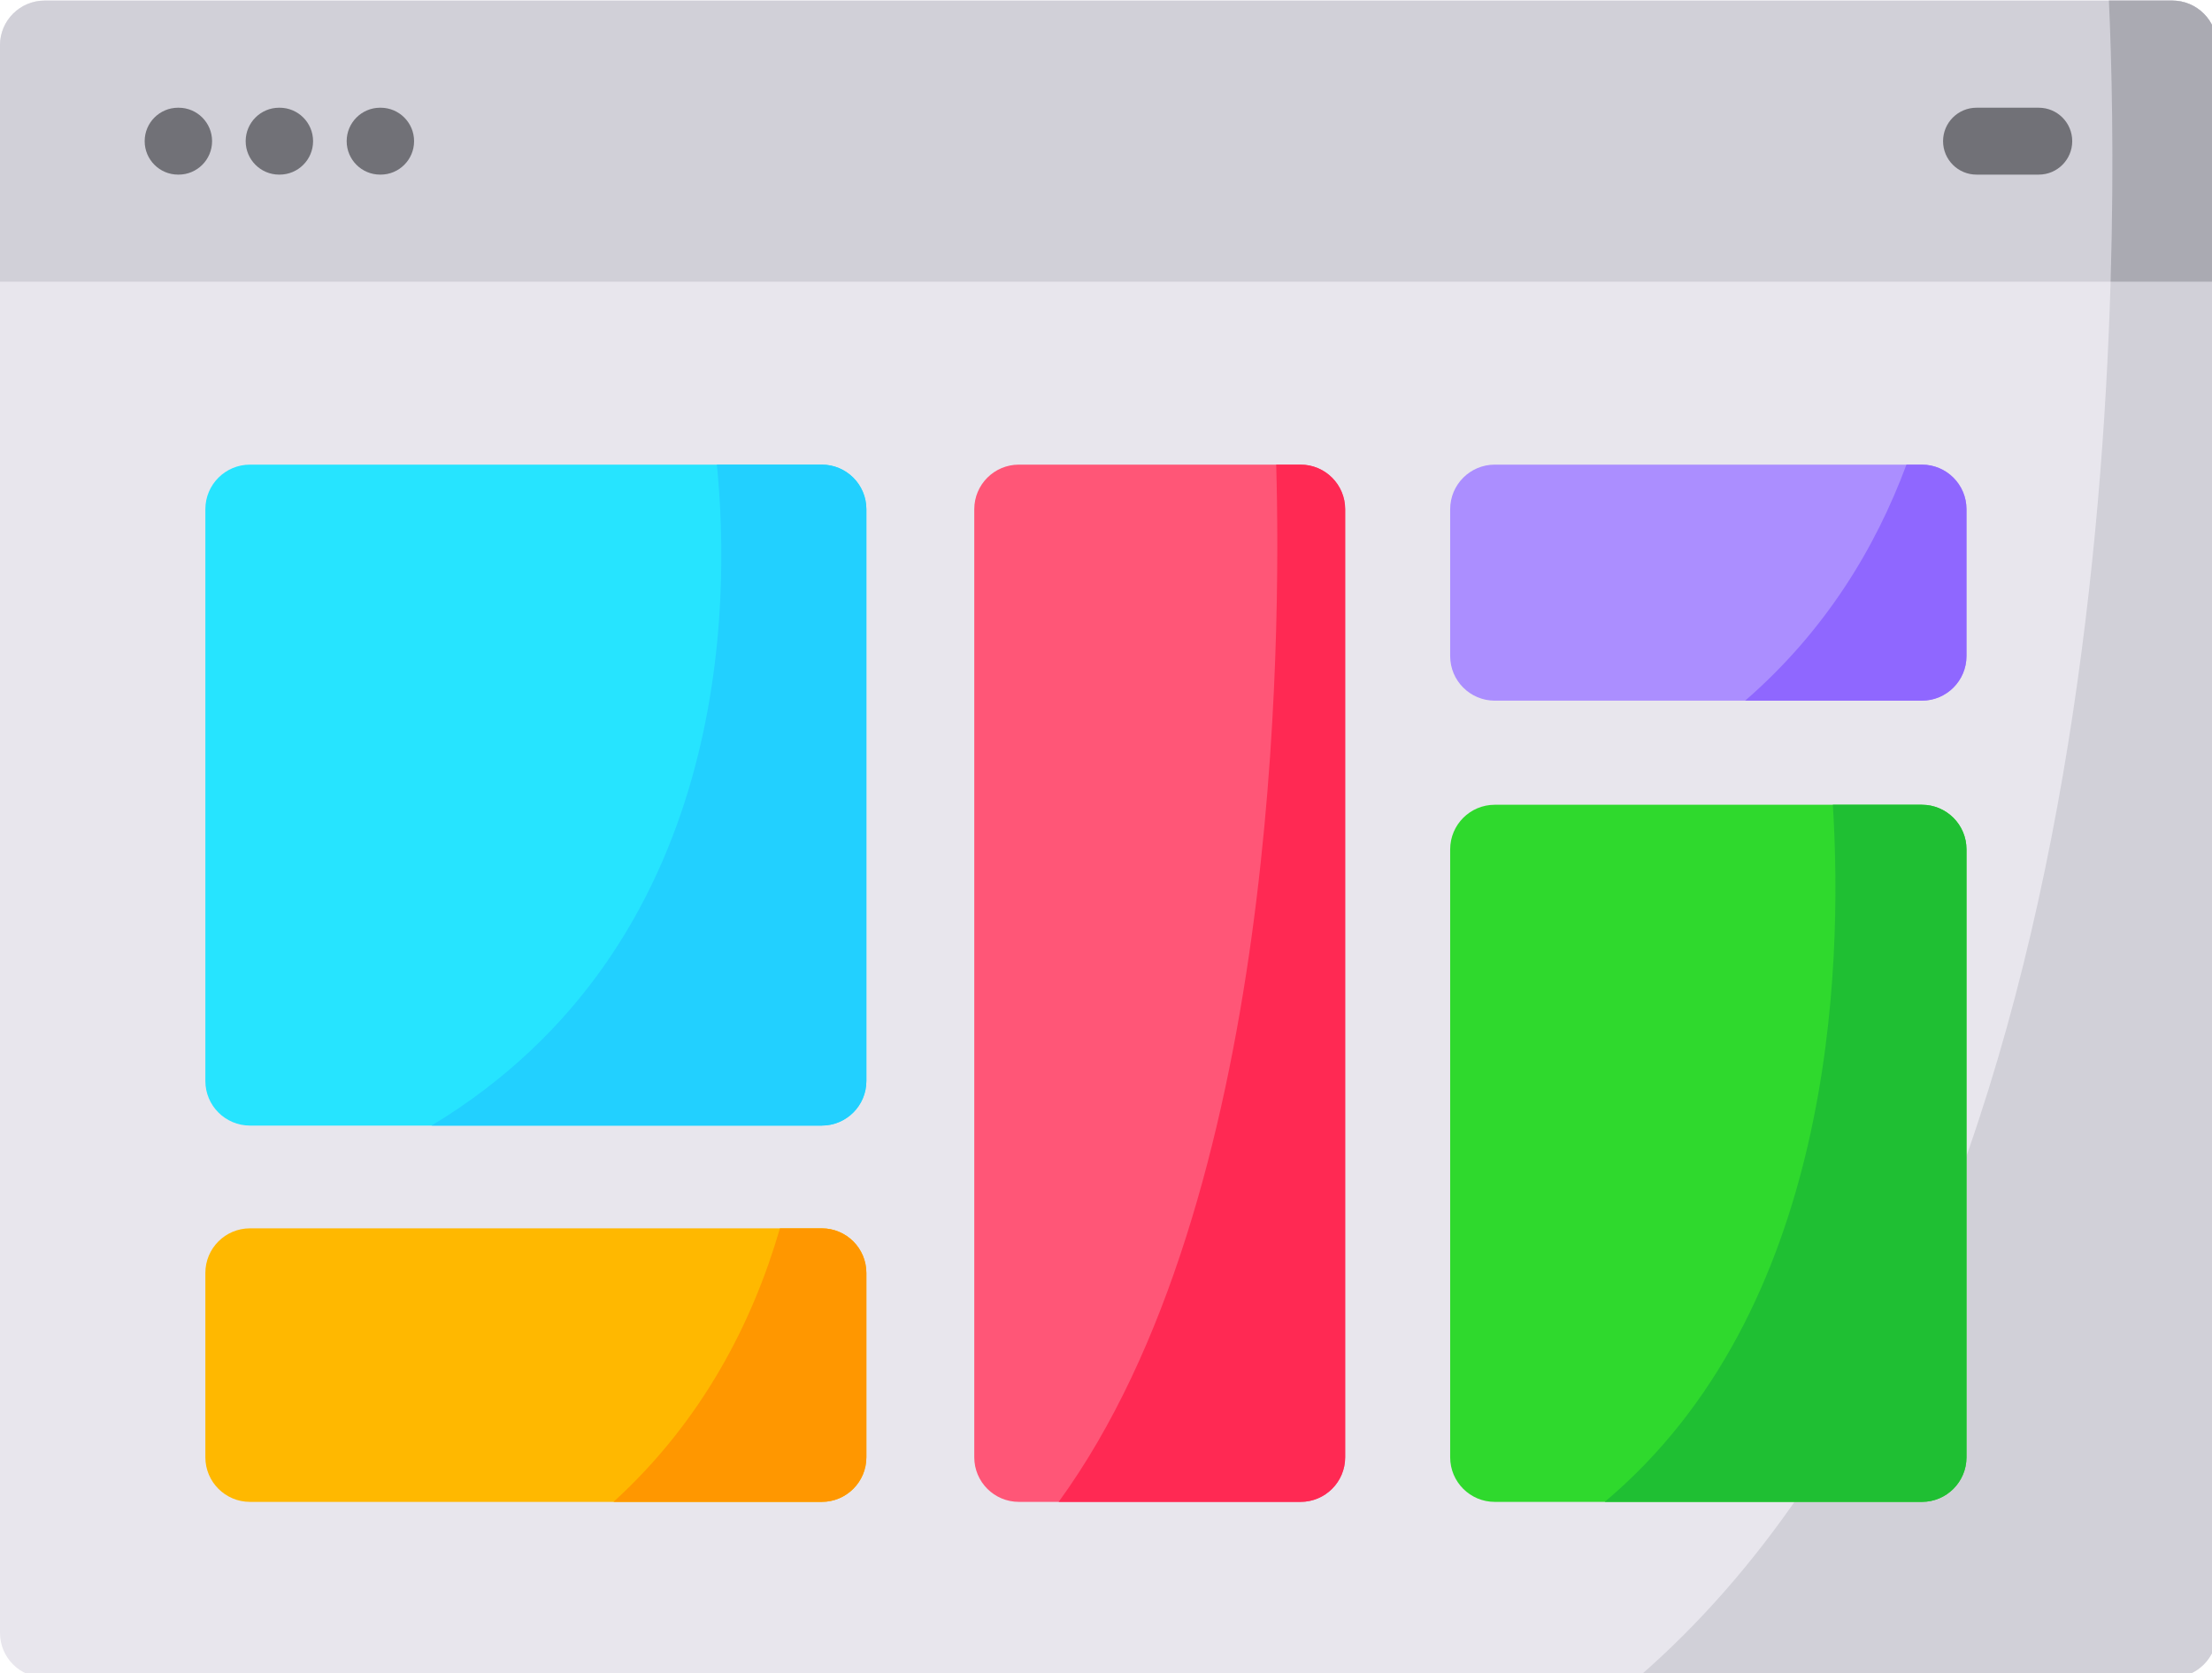 <?xml version="1.0" encoding="UTF-8" standalone="no"?>
<svg xmlns:dc="http://purl.org/dc/elements/1.1/" xmlns:cc="http://creativecommons.org/ns#" xmlns:rdf="http://www.w3.org/1999/02/22-rdf-syntax-ns#" xmlns:svg="http://www.w3.org/2000/svg" xmlns="http://www.w3.org/2000/svg" version="1.1" width="105.75" viewBox="0 0 105.75 80" height="80" id="Capa_1">
  <defs id="defs51"></defs>
  <g transform="matrix(0.207,0,0,0.207,0,-12.875)" id="g46">
    <g id="g44">
      <g id="g20">
        <path id="path2" fill="#e8e6ed" d="m 512,72.638 v 366.724 c 0,5.687 -4.615,10.302 -10.302,10.302 H 10.302 C 4.615,449.664 0,445.049 0,439.362 V 72.638 C 0,66.951 4.615,62.336 10.302,62.336 h 491.396 c 5.687,0 10.302,4.615 10.302,10.302 z"></path>
        <path id="path4" fill="#d1d0d8" d="m 512,72.638 v 366.724 c 0,5.687 -4.615,10.302 -10.302,10.302 H 378.303 C 492.282,351.004 489.748,121.603 487.059,62.337 h 14.639 C 507.385,62.336 512,66.951 512,72.638 Z"></path>
        <path id="path6" fill="#d1d0d8" d="m 512,72.638 v 54.631 H 0 V 72.638 C 0,66.951 4.615,62.336 10.302,62.336 h 491.396 c 5.687,0 10.302,4.615 10.302,10.302 z"></path>
        <path id="path8" fill="#aaaab2" d="m 512,72.638 v 54.631 h -24.549 c 0.845,-28.289 0.237,-51.19 -0.391,-64.932 h 14.639 C 507.385,62.336 512,66.951 512,72.638 Z"></path>
        <g id="g18" fill="#717177">
          <path id="path10" d="m 41.255,102.531 h -0.117 c -4.268,0 -7.726,-3.459 -7.726,-7.726 0,-4.267 3.459,-7.726 7.726,-7.726 h 0.117 c 4.268,0 7.726,3.459 7.726,7.726 0,4.266 -3.459,7.726 -7.726,7.726 z"></path>
          <path id="path12" d="m 64.58,102.531 h -0.116 c -4.268,0 -7.726,-3.459 -7.726,-7.726 0,-4.267 3.459,-7.726 7.726,-7.726 h 0.116 c 4.268,0 7.726,3.459 7.726,7.726 0.001,4.266 -3.458,7.726 -7.726,7.726 z"></path>
          <path id="path14" d="m 87.907,102.531 h -0.116 c -4.268,0 -7.726,-3.459 -7.726,-7.726 0,-4.267 3.459,-7.726 7.726,-7.726 h 0.116 c 4.268,0 7.726,3.459 7.726,7.726 0.001,4.266 -3.458,7.726 -7.726,7.726 z"></path>
          <path id="path16" d="m 470.862,102.531 h -14.377 c -4.268,0 -7.726,-3.459 -7.726,-7.726 0,-4.267 3.459,-7.726 7.726,-7.726 h 14.377 c 4.268,0 7.726,3.459 7.726,7.726 10e-4,4.266 -3.458,7.726 -7.726,7.726 z"></path>
        </g>
      </g>
      <path id="path22" fill="#26e4ff" d="m 200.092,179.818 v 132.059 c 0,5.69 -4.612,10.302 -10.302,10.302 H 57.731 c -5.69,0 -10.302,-4.612 -10.302,-10.302 V 179.818 c 0,-5.69 4.612,-10.302 10.302,-10.302 H 189.79 c 5.69,0 10.302,4.613 10.302,10.302 z"></path>
      <path id="path24" fill="#22d0ff" d="m 200.092,179.818 v 132.059 c 0,5.69 -4.612,10.302 -10.302,10.302 H 99.67 c 69.177,-41.805 69.074,-120.881 65.89,-152.662 h 24.23 c 5.69,-0.001 10.302,4.612 10.302,10.301 z"></path>
      <path id="path26" fill="#ffb800" d="m 200.092,356.216 v 42.577 c 0,5.69 -4.612,10.302 -10.302,10.302 H 57.731 c -5.69,0 -10.302,-4.612 -10.302,-10.302 v -42.577 c 0,-5.69 4.612,-10.302 10.302,-10.302 H 189.79 c 5.69,0 10.302,4.613 10.302,10.302 z"></path>
      <path id="path28" fill="#ff9700" d="m 200.092,356.216 v 42.577 c 0,5.69 -4.612,10.302 -10.302,10.302 h -48.099 c 20.439,-18.646 32.059,-41.238 38.436,-63.181 h 9.663 c 5.69,0 10.302,4.613 10.302,10.302 z"></path>
      <path id="path30" fill="#ab8eff" d="m 454.166,179.818 v 33.913 c 0,5.69 -4.612,10.302 -10.302,10.302 h -98.64 c -5.69,0 -10.302,-4.612 -10.302,-10.302 v -33.913 c 0,-5.69 4.612,-10.302 10.302,-10.302 h 98.64 c 5.689,0 10.302,4.613 10.302,10.302 z"></path>
      <path id="path32" fill="#8f67ff" d="m 454.166,179.818 v 33.913 c 0,5.69 -4.612,10.302 -10.302,10.302 h -40.816 c 18.481,-16.04 30.102,-35.242 37.251,-54.517 h 3.564 c 5.69,0 10.303,4.613 10.303,10.302 z"></path>
      <path id="path34" fill="#2fd92d" d="m 454.166,258.38 v 140.414 c 0,5.69 -4.612,10.302 -10.302,10.302 h -98.64 c -5.69,0 -10.302,-4.612 -10.302,-10.302 V 258.38 c 0,-5.69 4.612,-10.302 10.302,-10.302 h 98.64 c 5.689,0 10.302,4.612 10.302,10.302 z"></path>
      <path id="path36" fill="#1fbf33" d="m 454.166,258.38 v 140.414 c 0,5.69 -4.612,10.302 -10.302,10.302 h -73.256 c 52.611,-44.184 55.094,-122.499 52.694,-161.017 h 20.562 c 5.689,-0.001 10.302,4.611 10.302,10.301 z"></path>
      <g id="g42">
        <path id="path38" fill="#ff5677" d="m 310.672,179.818 v 218.975 c 0,5.69 -4.612,10.302 -10.302,10.302 h -65.056 c -5.69,0 -10.302,-4.612 -10.302,-10.302 V 179.818 c 0,-5.69 4.612,-10.302 10.302,-10.302 h 65.056 c 5.69,0 10.302,4.613 10.302,10.302 z"></path>
        <path id="path40" fill="#ff2953" d="m 310.672,179.818 v 218.975 c 0,5.69 -4.612,10.302 -10.302,10.302 h -55.867 c 50.705,-69.723 51.406,-198.732 50.242,-239.579 h 5.625 c 5.69,0 10.302,4.613 10.302,10.302 z"></path>
      </g>
    </g>
  </g>
</svg>
